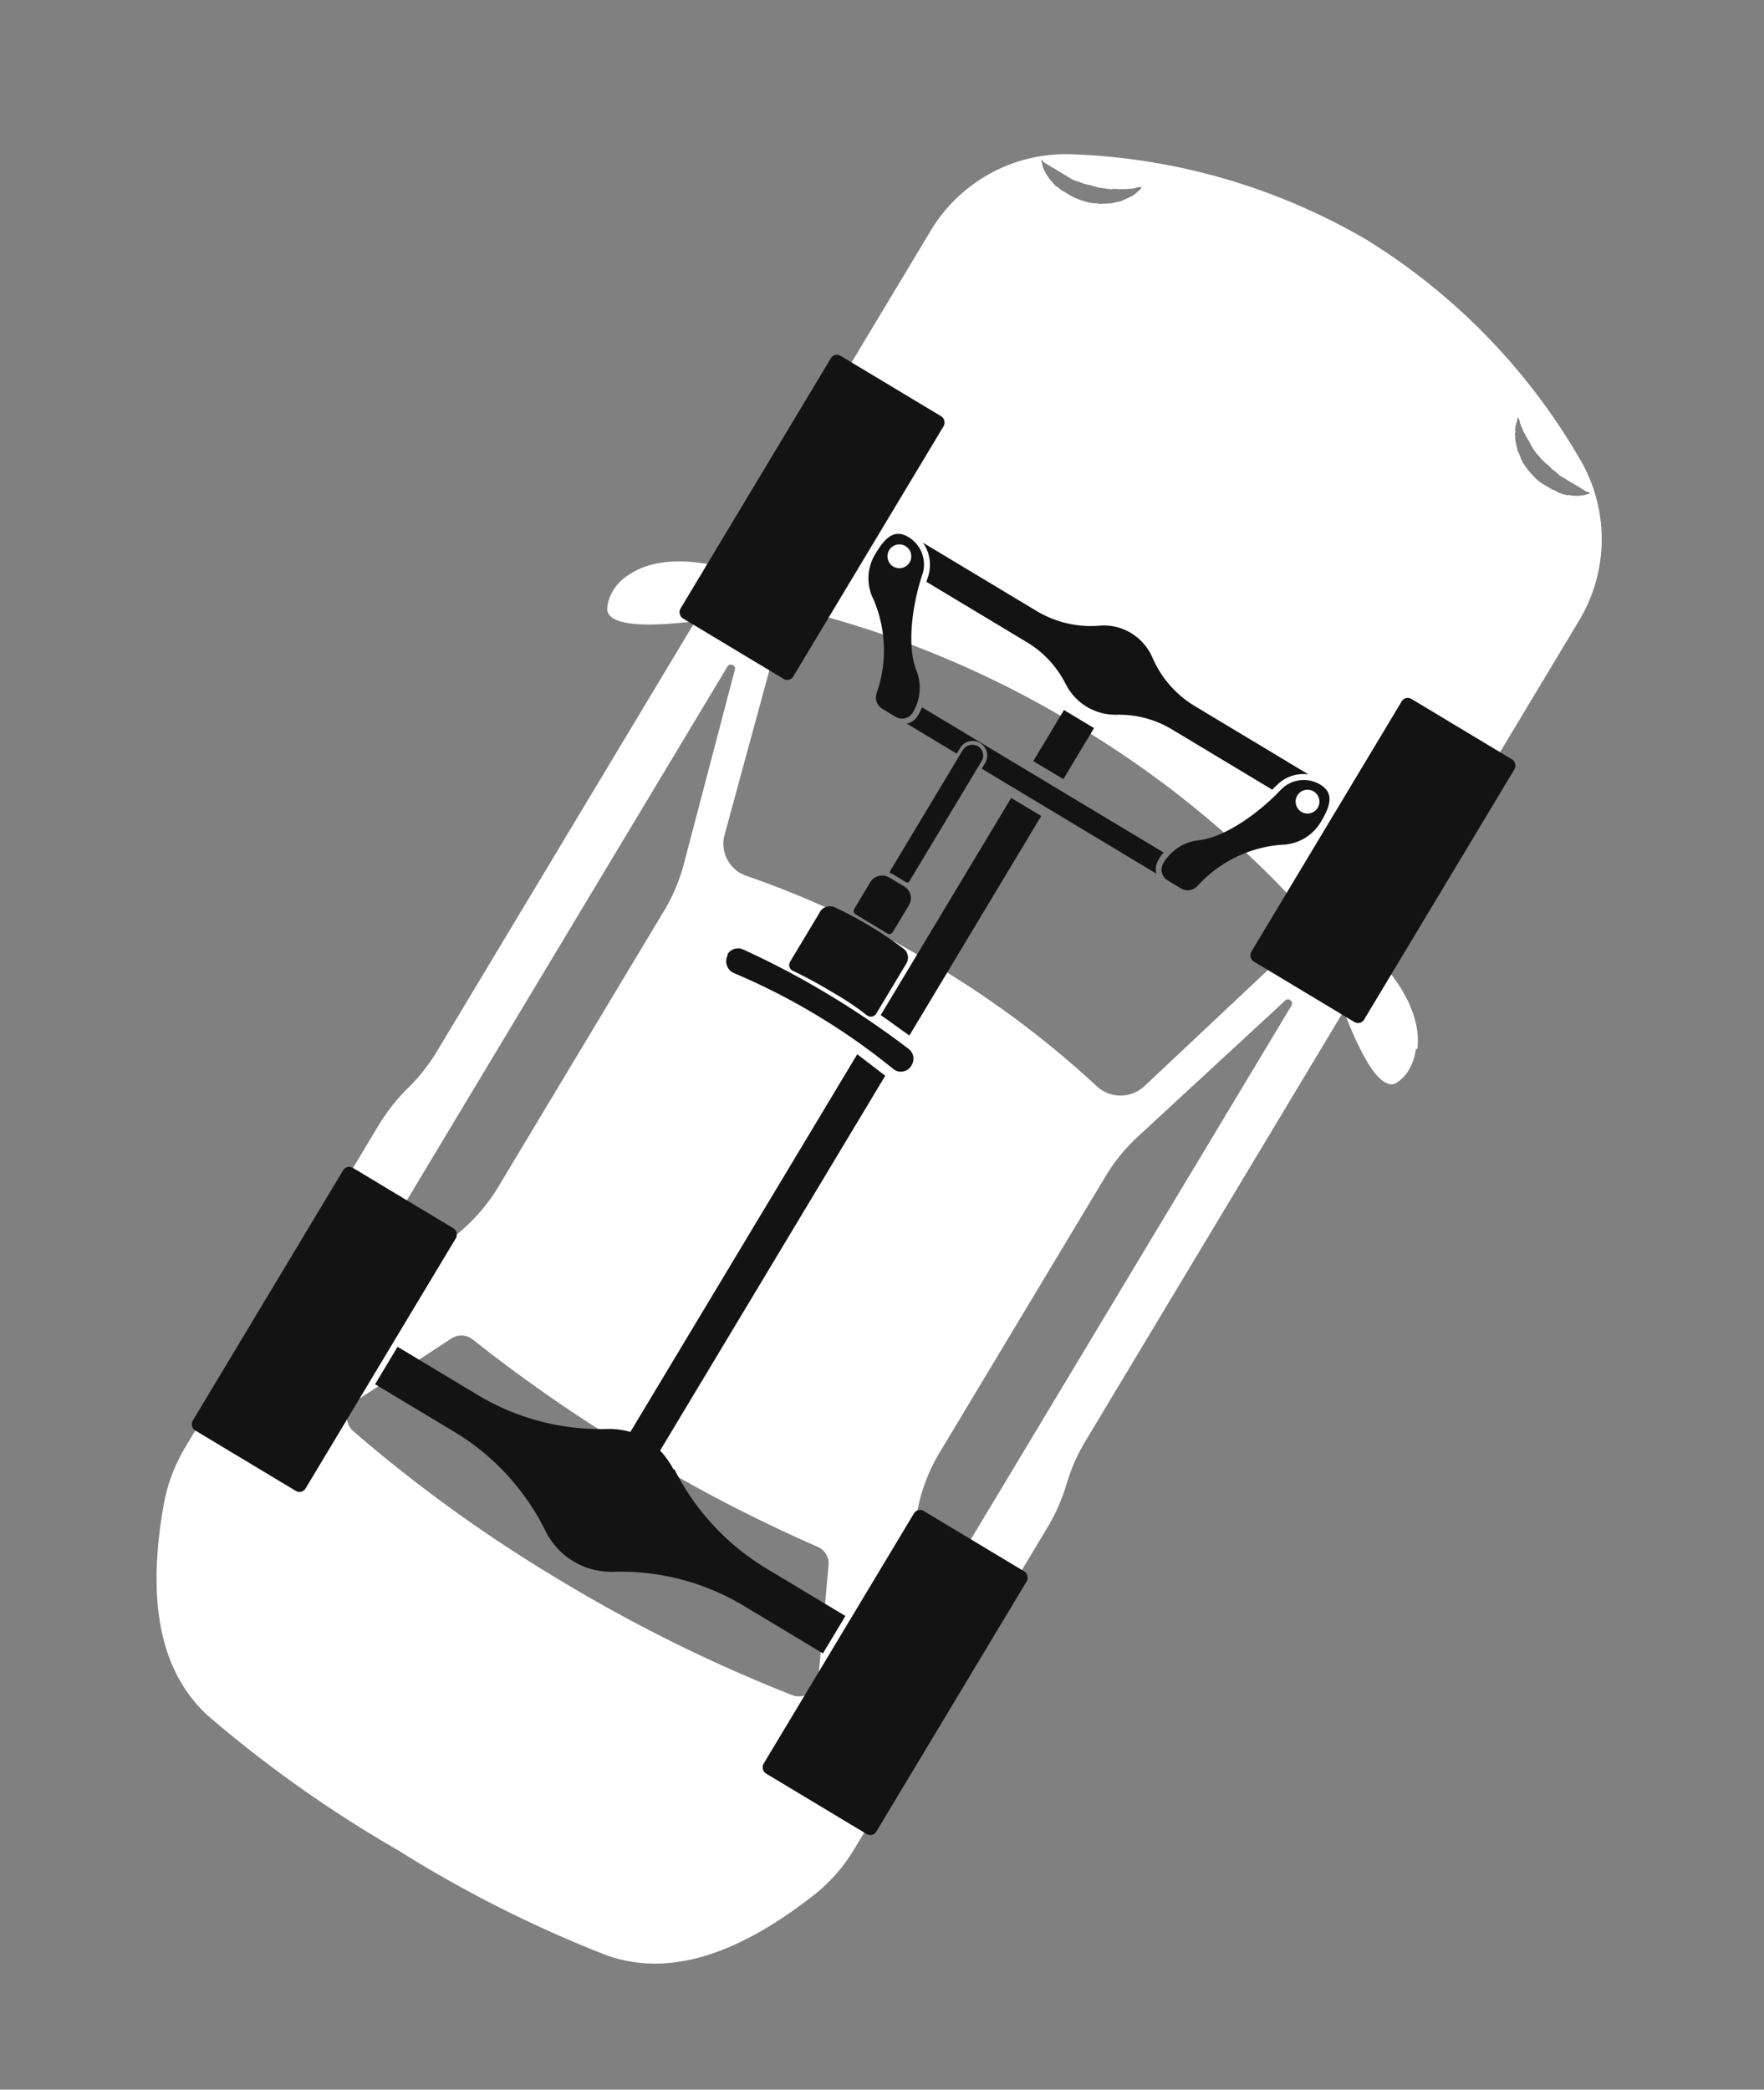 <svg xmlns="http://www.w3.org/2000/svg" width="109.09" height="129.185" viewBox="0 0 109.09 129.185">
  <rect x="0" y="0" width="109.09" height="129.185" fill="#808080" stroke="none"/>
  <g id="itp" transform="translate(59.856 0.008) rotate(31)">
    <g id="Group_99" data-name="Group 99" transform="translate(-0.016 0)">
      <path id="Path_12577" data-name="Path 12577" d="M57.225,41.266C56.2,38.975,53.3,38.035,52.4,37.789a1.608,1.608,0,0,1-.245-.082V13.374a9.747,9.747,0,0,0-5.03-8.507A38.794,38.794,0,0,0,28.761,0,38.794,38.794,0,0,0,10.4,4.867a9.747,9.747,0,0,0-5.03,8.507V37.748a1.608,1.608,0,0,0-.245.082c-.859.286-3.8,1.186-4.826,3.476A2.842,2.842,0,0,0,.01,42.9a2.171,2.171,0,0,0,.286.9c.777.982,3.6-1.1,5.03-2.208v31a11.535,11.535,0,0,1-.368,2.9,11.535,11.535,0,0,0-.368,2.9V101.59a10.572,10.572,0,0,0,.736,3.885c1.718,4.417,4.417,8.752,9.079,9.652A76.963,76.963,0,0,0,28.72,116.19a76.963,76.963,0,0,0,14.314-1.063c4.662-.9,7.362-5.235,9.079-9.652a10.415,10.415,0,0,0,.736-3.885V78.4a11.534,11.534,0,0,0-.368-2.9,11.534,11.534,0,0,1-.368-2.9v-31c1.431,1.1,4.253,3.19,5.03,2.208a2.171,2.171,0,0,0,.286-.9,3.273,3.273,0,0,0-.286-1.6ZM42.461,4.581a1.6,1.6,0,0,1,.2.164l.123.123c.041,0,.082.082.164.123.041,0,.123.082.164.123a.894.894,0,0,0,.2.123c.082.041.123.082.2.123l.245.123a.588.588,0,0,1,.123.082.588.588,0,0,1,.123.082c.082,0,.164.082.245.123a2.84,2.84,0,0,0,.532.2,3.012,3.012,0,0,0,.573.164,2.359,2.359,0,0,1,.573.123,2.414,2.414,0,0,1,.573.082h1.84A.519.519,0,0,0,48.6,6.3h.082l-.041.082-.164.164-.123.123c-.041,0-.123.082-.164.123a.894.894,0,0,1-.2.123l-.245.123c-.082,0-.164.082-.245.123-.082,0-.2.082-.286.082a.309.309,0,0,0-.164.041h-.164a.9.9,0,0,0-.327.041h-.7A2.316,2.316,0,0,1,45.12,7.2a3.48,3.48,0,0,1-.7-.245.31.31,0,0,1-.164-.082.31.31,0,0,1-.164-.082,1.731,1.731,0,0,1-.286-.2,1.731,1.731,0,0,0-.286-.2c-.041,0-.082-.082-.123-.123l-.123-.123c-.082-.082-.123-.164-.2-.2-.041-.082-.123-.164-.164-.245s-.123-.123-.123-.2-.082-.123-.123-.2c0-.082-.082-.123-.082-.2,0-.041-.041-.123-.041-.164a.581.581,0,0,0-.082-.245V4.581l.082.041ZM45.856,37.3a2.118,2.118,0,0,1,1.472,2.617L43.934,51.94a2.164,2.164,0,0,1-2.495,1.513A59.816,59.816,0,0,0,28.8,52.185a59.816,59.816,0,0,0-12.637,1.268,2.094,2.094,0,0,1-2.495-1.513L10.275,39.916A2.1,2.1,0,0,1,11.747,37.3,61.385,61.385,0,0,1,28.8,34.967,61.385,61.385,0,0,1,45.856,37.3ZM8.966,6.135a.876.876,0,0,1,.245.041h1.84a1.392,1.392,0,0,0,.573-.082,2.359,2.359,0,0,0,.573-.123,4.2,4.2,0,0,1,.573-.164c.2-.041.368-.164.532-.2l.245-.123c.041,0,.082,0,.123-.082a.588.588,0,0,0,.123-.082l.245-.123c.082-.041.123-.082.2-.123s.123-.082.2-.123c.041-.041.123-.082.164-.123.041,0,.123-.082.164-.123.041,0,.082-.082.123-.123a.718.718,0,0,1,.2-.164.143.143,0,0,0,.082-.041v.082A.4.4,0,0,1,15.1,4.7a.246.246,0,0,1-.041.164.691.691,0,0,1-.082.2c0,.082-.082.123-.123.2,0,.082-.082.123-.123.2s-.123.164-.164.245c-.082.082-.123.164-.2.2l-.123.123-.123.123a1.731,1.731,0,0,1-.286.2c-.082.082-.2.123-.286.2-.041,0-.082.082-.164.082a.31.31,0,0,0-.164.082,3.48,3.48,0,0,1-.7.245,4.61,4.61,0,0,1-.736.123h-.7a.8.8,0,0,1-.327-.041H10.6a.246.246,0,0,1-.164-.041c-.082,0-.2-.082-.286-.082L9.907,6.83l-.245-.123c-.082-.041-.123-.082-.2-.123-.041-.041-.123-.082-.164-.123l-.123-.123-.164-.164-.041-.082h.082Zm0,82.654a.259.259,0,0,1-.491-.123V42.983a.251.251,0,0,1,.491-.082l3.476,11.9a11.132,11.132,0,0,1,.45,3.067V77.828a11.116,11.116,0,0,1-.982,4.581L8.966,88.83Zm35.7,6.625a95.305,95.305,0,0,1-15.827,1.309,90.772,90.772,0,0,1-15.827-1.309,1.174,1.174,0,0,1-.859-1.677L15.223,87.4a1.126,1.126,0,0,1,1.186-.654,93.667,93.667,0,0,0,12.433.777,93.667,93.667,0,0,0,12.433-.777,1.126,1.126,0,0,1,1.186.654l3.067,6.339A1.2,1.2,0,0,1,44.67,95.414Zm4.5-6.707a.259.259,0,0,1-.491.123l-2.945-6.421a10.977,10.977,0,0,1-.982-4.581V57.87A11.132,11.132,0,0,1,45.2,54.8l3.476-11.9a.251.251,0,0,1,.491.082V88.707Z" transform="translate(0.016 0)" fill="#fff"/>
      <g id="Group_100" data-name="Group 100" transform="translate(4.156 22.903)">
        <rect id="Rectangle_35" data-name="Rectangle 35" width="8.139" height="18.936" rx="0.43" fill="#131313"/>
        <path id="Path_12567" data-name="Path 12567" d="M4.45,11.837A7.985,7.985,0,0,1,7.6,16.7a.826.826,0,0,0,.777.654h.982a.777.777,0,0,0,.777-.777h0a2.944,2.944,0,0,0-1.186-2.372c-1.268-.982-2.29-3.354-2.7-5.235A1.97,1.97,0,0,0,4.327,7.42h0c-1.1,0-1.227.9-1.227,1.963a2.879,2.879,0,0,0,1.35,2.454Zm0-3.844a.736.736,0,1,1-.736.736A.733.733,0,0,1,4.45,7.993Z" transform="translate(5.488 0.023)" fill="#131313"/>
        <rect id="Rectangle_36" data-name="Rectangle 36" width="8.139" height="18.936" rx="0.43" transform="translate(41.184)" fill="#131313"/>
        <path id="Path_12568" data-name="Path 12568" d="M13.125,8.974c-.409,1.881-1.431,4.253-2.7,5.235A2.925,2.925,0,0,0,9.24,16.54h0a.787.787,0,0,0,.777.818H11a.826.826,0,0,0,.777-.654,7.813,7.813,0,0,1,3.149-4.867,2.879,2.879,0,0,0,1.35-2.454c0-1.1-.164-1.963-1.227-1.963h0a1.97,1.97,0,0,0-1.922,1.554Zm1.8-.982a.736.736,0,1,1-.736.736A.733.733,0,0,1,14.925,7.993Z" transform="translate(24.46 0.023)" fill="#131313"/>
        <path id="Path_12569" data-name="Path 12569" d="M22.5,10.093h0a2.34,2.34,0,0,1,.041-.573H5.116s.041.327.041.532h0a1.075,1.075,0,0,1-.327.818h3.6v-.409a.9.9,0,1,1,1.8,0v.409h12.6a1.117,1.117,0,0,1-.327-.777Z" transform="translate(10.834 6.512)" fill="#131313"/>
        <path id="Path_12570" data-name="Path 12570" d="M4.341,15.074a.8.8,0,0,0,.859.777,40.2,40.2,0,0,1,5.767-.409,40.648,40.648,0,0,1,5.767.409.751.751,0,0,0,.859-.777.762.762,0,0,0-.7-.777,54.043,54.043,0,0,0-6.053-.327A50.828,50.828,0,0,0,5,14.3a.762.762,0,0,0-.7.777Z" transform="translate(9.196 20.261)" fill="#131313"/>
        <path id="Path_12571" data-name="Path 12571" d="M5.17,13.619h0v3.6a.4.4,0,0,0,.409.368,26.109,26.109,0,0,1,2.7-.123,18.146,18.146,0,0,1,2.7.123.4.4,0,0,0,.409-.368v-3.6a.7.7,0,0,0-.7-.736,22.356,22.356,0,0,0-2.454-.123,21.352,21.352,0,0,0-2.372.123.724.724,0,0,0-.7.736Z" transform="translate(11.884 16.523)" fill="#131313"/>
        <path id="Path_12572" data-name="Path 12572" d="M5.59,12.88v1.881a.264.264,0,0,0,.245.245h2.29a.236.236,0,0,0,.245-.245V12.839a.839.839,0,0,0-.859-.859H6.449a.864.864,0,0,0-.859.859Z" transform="translate(13.182 14.113)" fill="#131313"/>
        <path id="Path_12573" data-name="Path 12573" d="M5.924,19.078H6.987s.123-.041.123-.123v-8.67a.677.677,0,0,0-.613-.7.7.7,0,0,0-.736.7V19s.041.123.123.123h0Z" transform="translate(13.707 6.728)" fill="#131313"/>
        <path id="Path_12574" data-name="Path 12574" d="M4.98,10.406s.041.2.082.327h7.2a6.337,6.337,0,0,1,3.435.982,3.451,3.451,0,0,0,3.681,0,6.337,6.337,0,0,1,3.435-.982h7.2a1.84,1.84,0,0,1,.082-.327A2.3,2.3,0,0,1,31.44,8.77h-8.18A6.519,6.519,0,0,1,19.5,7.584a3.328,3.328,0,0,0-1.963-.654,3.236,3.236,0,0,0-1.963.654A6.519,6.519,0,0,1,11.81,8.77H3.63a2.379,2.379,0,0,1,1.35,1.636Z" transform="translate(7.126 -1.491)" fill="#131313"/>
        <rect id="Rectangle_37" data-name="Rectangle 37" width="2.168" height="3.681" transform="translate(23.557 11.656)" fill="#131313"/>
        <path id="Path_12575" data-name="Path 12575" d="M6.76,10.041V25.664c.736.041,1.431.123,2.168.164V10H6.76Z" transform="translate(16.797 7.995)" fill="#131313"/>
        <path id="Path_12576" data-name="Path 12576" d="M21.607,42.371A5.3,5.3,0,0,0,20.3,41.8V14.765c-.736-.082-1.431-.164-2.168-.245V41.758a4.711,4.711,0,0,0-1.309.573,14.765,14.765,0,0,1-8.18,2.331H3.08v2.7H8.642a14.8,14.8,0,0,1,8.18,2.372,4.535,4.535,0,0,0,4.826,0,14.8,14.8,0,0,1,8.18-2.372h5.562v-2.7H29.827a15.107,15.107,0,0,1-8.18-2.331Z" transform="translate(5.427 21.961)" fill="#131313"/>
        <rect id="Rectangle_38" data-name="Rectangle 38" width="8.139" height="18.936" rx="0.43" transform="translate(0 58.565)" fill="#131313"/>
        <rect id="Rectangle_39" data-name="Rectangle 39" width="8.139" height="18.936" rx="0.43" transform="translate(41.184 58.565)" fill="#131313"/>
      </g>
    </g>
  </g>
</svg>
